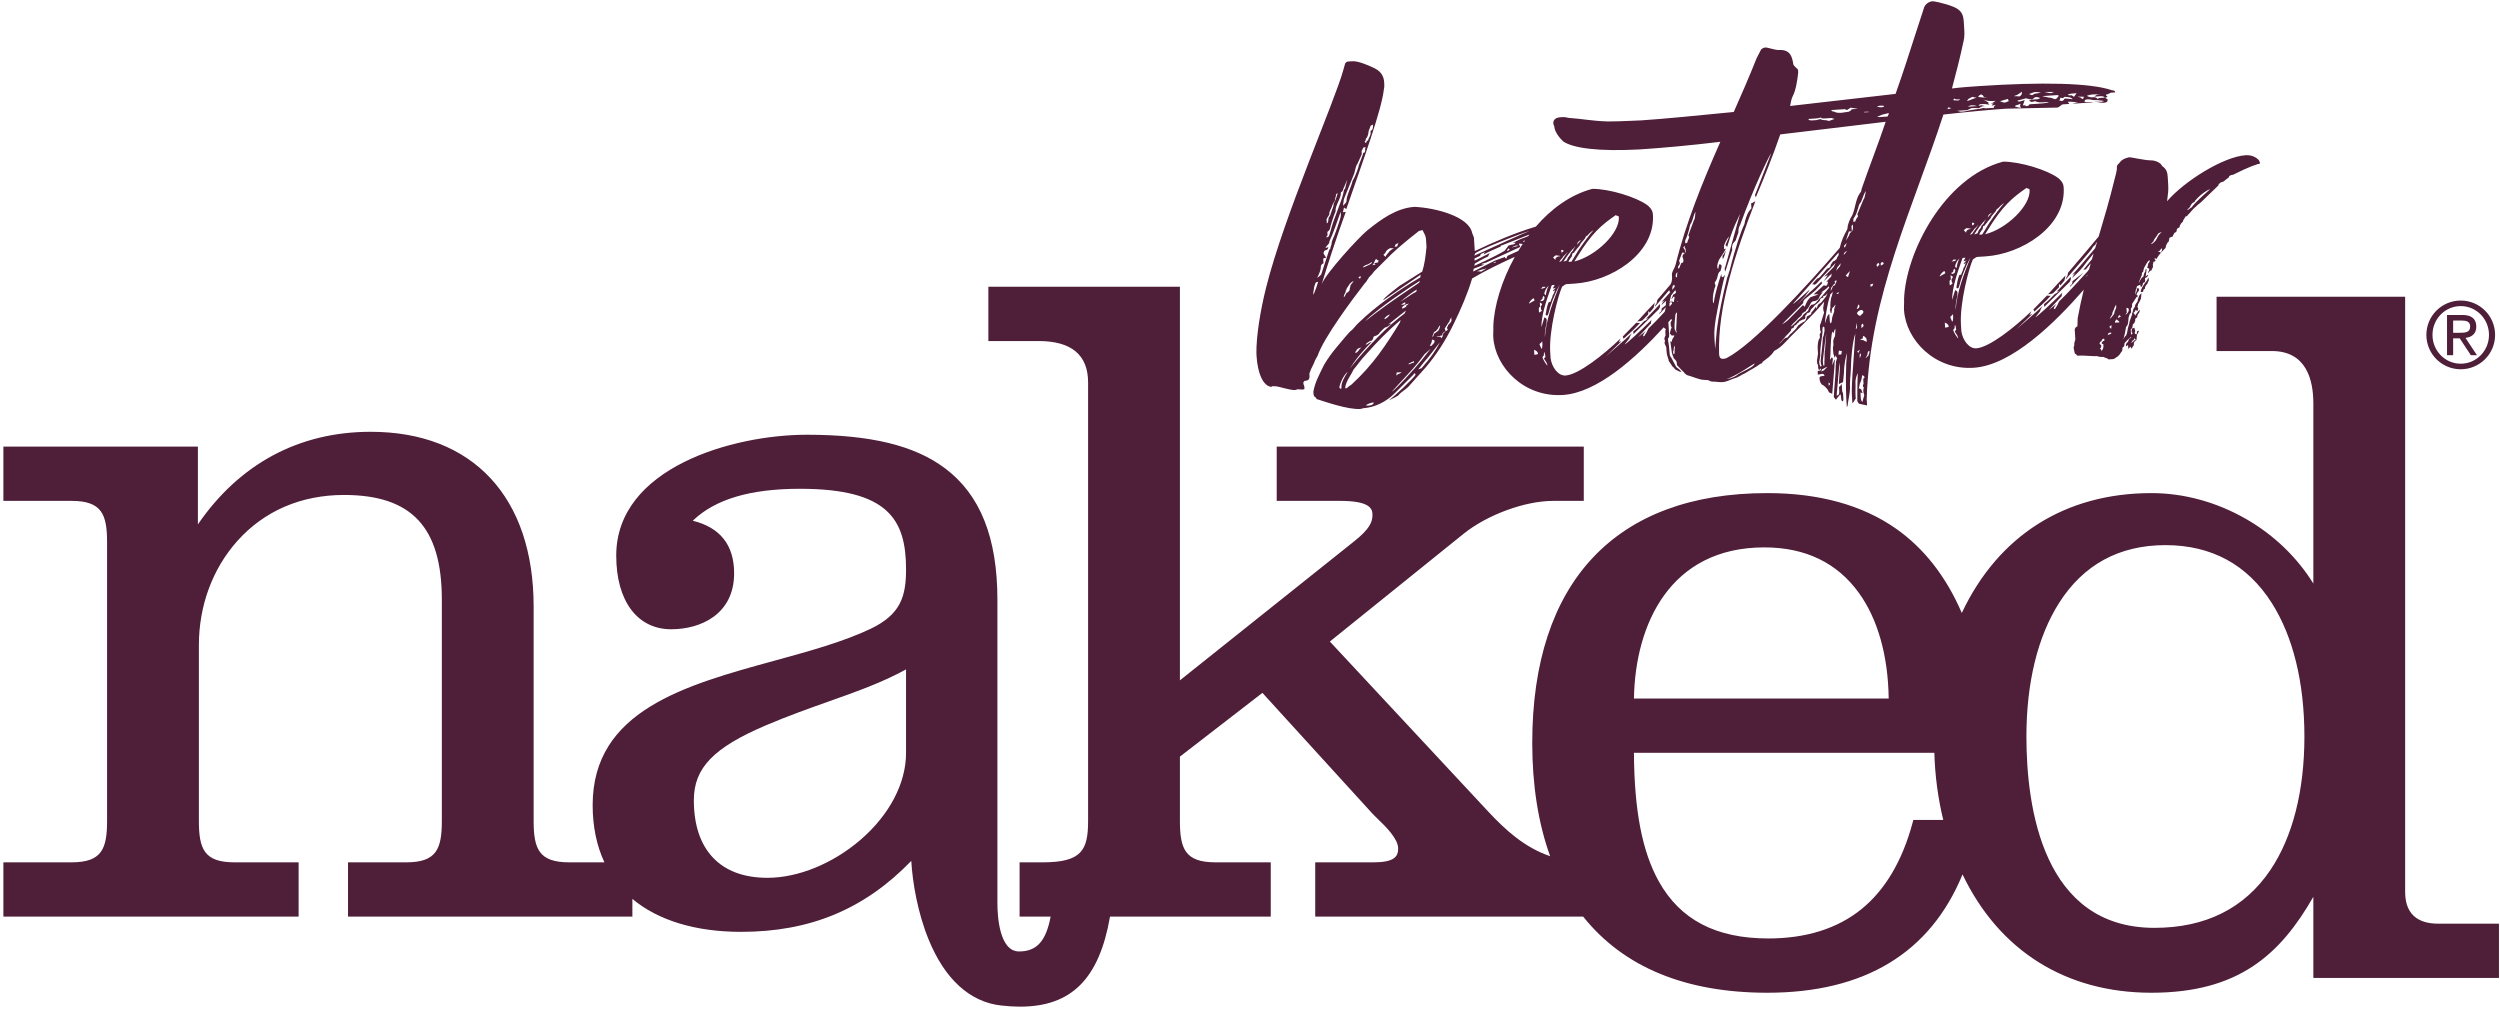 <?xml version="1.0" encoding="UTF-8"?>
<svg width="723px" height="292px" viewBox="0 0 723 292" version="1.1" xmlns="http://www.w3.org/2000/svg" xmlns:xlink="http://www.w3.org/1999/xlink">
    <title>Shape</title>
    <g id="Page-1" stroke="none" stroke-width="1" fill="none" fill-rule="evenodd">
        <g id="better-naked-2" fill="#4F1E39" fill-rule="nonzero">
            <path d="M711.349,96.238 C712.958,96.238 714.376,96.158 714.376,94.416 C714.376,92.89 713.091,92.702 711.86,92.702 L709.449,92.702 L709.449,96.238 L711.349,96.238 Z M707.68,91.095 L712.181,91.095 C714.752,91.095 716.145,92.193 716.145,94.496 C716.145,96.559 714.778,97.524 713.01,97.712 L716.331,102.719 L714.564,102.719 L711.349,97.845 L709.449,97.845 L709.449,102.719 L707.68,102.719 L707.68,91.095 Z M719.815,96.854 C719.815,92.246 716.171,88.524 711.644,88.524 C707.118,88.524 703.474,92.246 703.474,96.854 C703.474,101.461 707.118,105.183 711.644,105.183 C716.171,105.183 719.815,101.461 719.815,96.854 L719.815,96.854 Z M711.644,86.917 C717.136,86.917 721.582,91.363 721.582,96.854 C721.582,102.346 717.136,106.792 711.644,106.792 C706.153,106.792 701.707,102.346 701.707,96.854 C701.707,91.363 706.153,86.917 711.644,86.917 Z M200.662,231.418 C200.662,222.101 206.327,216.225 221.562,209.736 C228.113,206.96 234.01,204.87 239.712,202.848 C247.902,199.944 255.06,197.406 262.027,193.591 L262.027,217.781 C262.027,226.519 257.226,235.667 248.856,242.879 C240.874,249.755 230.822,253.861 221.967,253.861 C215.135,253.861 209.811,251.879 206.142,247.97 C202.506,244.095 200.662,238.526 200.662,231.418 L200.662,231.418 Z M553.112,237.974 C550.156,248.952 545.204,257.33 538.393,262.875 C531.443,268.533 522.353,271.402 511.375,271.402 C496.283,271.402 485.936,266.011 479.741,254.921 C474.93,246.31 472.633,234.464 472.535,217.704 L559.411,217.704 C559.605,224.372 560.472,230.894 561.994,237.131 L554.211,237.131 L553.339,237.131 L553.112,237.974 Z M472.54,202.006 C472.883,180.664 482.921,158.304 510.231,158.304 C522.104,158.304 531.318,162.745 537.616,171.503 C543.077,179.097 546.04,189.625 546.21,202.006 L472.54,202.006 Z M595.473,174.39 C602.531,163.284 612.882,157.652 626.238,157.652 C639.592,157.652 649.943,163.284 657.001,174.39 C663.173,184.102 666.435,197.45 666.435,212.993 C666.435,228.697 663.041,242.037 656.62,251.571 C649.128,262.694 637.836,268.334 623.057,268.334 C590.848,268.334 586.039,233.661 586.039,212.993 C586.039,197.45 589.301,184.102 595.473,174.39 L595.473,174.39 Z M721.56,267.118 L704.996,267.118 C700.696,267.118 695.569,265.532 695.569,257.975 L695.569,86.958 L695.569,85.82 L694.431,85.82 L642.169,85.82 L641.031,85.82 L641.031,86.958 L641.031,100.381 L641.031,101.519 L642.169,101.519 L657.02,101.519 C666.936,101.519 669.018,109.752 669.018,116.658 L669.018,168.766 C664.309,161.164 657.67,154.767 649.663,150.148 C641.111,145.213 631.607,142.605 622.179,142.605 C597.267,142.605 577.893,154.89 567.35,177.271 C562.816,166.735 556.395,158.519 548.235,152.824 C538.521,146.043 526.023,142.605 511.089,142.605 C467.262,142.605 443.126,168.264 443.126,214.853 C443.126,227.104 444.867,238.114 448.304,247.621 C440.774,245.042 435.211,239.877 430.309,234.614 L384.594,185.533 L423.338,154.314 C430.187,148.835 441.057,144.856 449.182,144.856 L456.892,144.856 L458.03,144.856 L458.03,143.718 L458.03,130.296 L458.03,129.158 L456.892,129.158 L370.362,129.158 L369.224,129.158 L369.224,130.296 L369.224,143.718 L369.224,144.856 L370.362,144.856 L387.497,144.856 C395.805,144.856 396.925,146.88 396.925,148.859 C396.925,151.044 396.06,153.001 391.64,156.538 L341.229,196.756 L341.229,84.07 L341.229,82.932 L340.091,82.932 L286.973,82.932 L285.835,82.932 L285.835,84.07 L285.835,97.493 L285.835,98.631 L286.973,98.631 L300.395,98.631 C309.873,98.631 314.679,102.667 314.679,110.629 L314.679,237.389 C314.679,245.85 312.853,249.387 301.537,249.387 L296.005,249.387 L294.867,249.387 L294.867,250.525 L294.867,263.947 L294.867,265.085 L296.005,265.085 L303.841,265.085 C302.502,272.222 299.799,275.163 294.7,275.163 C288.902,275.163 288.451,264.509 288.451,261.244 L288.451,173.459 C288.451,155.488 283.481,143.038 273.257,135.399 C264.424,128.799 251.738,125.726 233.333,125.726 C212.022,125.726 178.214,135.214 178.214,160.674 C178.214,173.819 184.311,181.984 194.126,181.984 C202.514,181.984 212.309,177.743 212.309,165.787 C212.309,157.653 208.287,152.551 200.346,150.596 C206.784,144.382 216.954,141.355 231.344,141.355 C256.894,141.355 262.027,150.269 262.027,164.651 C262.027,172.593 260.409,177.679 251.874,181.809 C243.844,185.625 234.183,188.275 223.956,191.08 C198.116,198.168 171.395,205.496 171.395,232.838 C171.395,238.994 172.539,244.551 174.797,249.387 L164.612,249.387 C155.867,249.387 154.328,245.518 154.328,237.389 L154.328,175.418 C154.328,143.769 136.714,124.874 107.212,124.874 C86.49,124.874 69.263,134.118 57.231,151.649 L57.231,130.296 L57.231,129.158 L56.093,129.158 L2.119,129.158 L0.981,129.158 L0.981,130.296 L0.981,143.718 L0.981,144.856 L2.119,144.856 L20.682,144.856 C29.428,144.856 30.967,148.726 30.967,156.855 L30.967,237.389 C30.967,245.518 29.428,249.387 20.682,249.387 L2.119,249.387 L0.981,249.387 L0.981,250.525 L0.981,263.947 L0.981,265.085 L2.119,265.085 L85.223,265.085 L86.361,265.085 L86.361,263.947 L86.361,250.525 L86.361,249.387 L85.223,249.387 L67.802,249.387 C59.056,249.387 57.517,245.518 57.517,237.389 L57.517,186.555 C57.517,175.177 61.459,164.492 68.616,156.471 C76.395,147.752 87.075,143.143 99.501,143.143 C119.057,143.143 127.778,152.481 127.778,173.419 L127.778,237.389 C127.778,245.518 126.239,249.387 117.493,249.387 L101.787,249.387 L100.648,249.387 L100.648,250.525 L100.648,263.947 L100.648,265.085 L101.787,265.085 L181.747,265.085 L182.885,265.085 L182.885,263.947 L182.885,259.961 C190.342,266.199 201.181,269.49 214.298,269.49 C234.295,269.49 250.014,262.957 263.54,248.973 C263.902,255.131 265.355,263.877 268.566,271.73 C273.24,283.163 280.464,289.752 289.457,290.785 C291.407,291.009 293.274,291.123 295.004,291.123 C309.845,291.123 317.897,283.082 321.018,265.085 L366.364,265.085 L367.502,265.085 L367.502,263.947 L367.502,250.525 L367.502,249.387 L366.364,249.387 L351.513,249.387 C342.768,249.387 341.229,245.518 341.229,237.389 L341.229,218.814 L365.088,200.378 L396.651,235.014 C397.041,235.47 397.664,236.072 398.386,236.769 C400.617,238.923 404.351,242.528 404.351,245.384 C404.351,247.787 403.136,249.387 397.206,249.387 L381.5,249.387 L380.362,249.387 L380.362,250.525 L380.362,263.947 L380.362,265.085 L381.5,265.085 L457.854,265.085 C469.516,279.694 487.423,287.1 511.089,287.1 C539.238,287.1 558.223,275.59 567.562,252.881 C578.155,274.975 597.452,287.1 622.179,287.1 C647.327,287.1 659.425,276.122 669.018,259.349 L669.018,281.678 L669.018,282.816 L670.156,282.816 L721.56,282.816 L722.699,282.816 L722.699,281.678 L722.699,268.256 L722.699,267.118 L721.56,267.118 Z M639.125,54.758 C638.496,54.799 636.483,56.244 635.696,57.116 C635.108,57.811 634.699,58.002 634.719,58.329 C633.493,58.902 633.544,59.719 633.146,60.074 C632.549,60.606 632.559,60.769 632.559,60.769 C632.977,60.741 633.356,60.06 633.774,60.033 C634.74,58.655 636.932,56.706 639.125,54.758 L639.125,54.758 Z M625.253,71.751 C625.253,71.751 624.655,72.282 624.665,72.445 L624.056,72.814 C624.685,72.772 624.696,72.935 624.706,73.099 C625.314,72.731 625.283,72.241 625.253,71.751 Z M623.81,68.893 C623.99,68.389 624.567,67.53 625.175,67.162 C624.547,67.204 623.939,67.572 623.959,67.898 C623.182,68.934 622.794,69.452 622.815,69.778 C622.217,70.31 622.028,70.651 622.028,70.651 C622.646,70.446 623.443,69.737 623.81,68.893 L623.81,68.893 Z M615.643,89.609 C615.602,88.956 615.193,89.146 614.973,88.998 L615.065,90.467 C614.866,90.645 614.677,90.984 614.677,90.984 C615.096,90.957 615.673,90.099 615.643,89.609 L615.643,89.609 Z M613.44,91.395 C613.44,91.395 613.021,91.423 613.001,91.096 C612.393,91.465 612.632,91.941 612.423,91.955 C612.842,91.927 613.241,91.572 613.44,91.395 L613.44,91.395 Z M612.924,93.234 C612.893,92.744 612.265,92.786 612.234,92.295 C611.636,92.827 611.647,92.99 611.667,93.317 L612.924,93.234 Z M611.483,90.376 C611.462,90.05 612.04,89.192 612.019,88.864 L611.968,88.048 C611.79,88.552 611.401,89.07 611.411,89.233 C611.432,89.56 610.834,90.091 610.885,90.908 C610.885,90.908 610.108,91.944 610.139,92.434 C610.118,92.107 610.926,91.561 610.916,91.398 C610.916,91.398 611.514,90.866 611.483,90.376 L611.483,90.376 Z M610.66,94.04 C610.251,94.231 610.053,94.409 610.063,94.572 C610.073,94.735 610.502,94.87 610.522,95.197 C610.522,95.197 610.681,94.367 610.66,94.04 Z M610.584,96.177 C609.955,96.219 609.536,96.247 609.588,97.063 C609.577,96.9 609.776,96.723 609.986,96.709 C610.614,96.667 610.594,96.34 610.584,96.177 Z M608.622,98.44 C608.601,98.113 608.591,97.949 608.382,97.963 C608.173,97.976 607.763,98.169 607.794,98.659 C607.375,98.687 607.197,99.191 607.207,99.354 C607.217,99.517 607.436,99.666 607.657,99.815 C607.687,100.305 607.708,100.632 607.289,100.66 C607.508,100.809 607.759,101.449 607.759,101.449 C607.968,101.436 608.336,100.59 608.316,100.264 L608.265,99.447 L607.845,99.476 C607.804,98.822 608.014,98.808 608.622,98.44 L608.622,98.44 Z M603.695,79.614 C603.715,79.54 603.734,79.464 603.754,79.39 L603.067,80.272 L603.695,79.614 Z M616.456,99.233 C616.456,99.233 616.844,98.715 617.054,98.701 C617.033,98.374 617.662,98.333 617.662,98.333 C617.431,98.021 617.421,97.857 617.212,97.871 L617.033,98.374 C616.614,98.403 616.635,98.729 616.635,98.729 C616.425,98.742 616.456,99.233 616.456,99.233 L616.456,99.233 Z M566.297,97.797 C566.276,97.471 566.046,97.159 566.036,96.995 L565.336,95.894 C565.315,95.566 565.734,95.537 565.724,95.375 C565.673,94.558 565.432,94.083 565.422,93.919 C565.233,94.259 565.264,94.749 565.274,94.913 C565.274,94.913 564.876,95.267 564.886,95.431 C564.927,96.084 566.317,98.125 566.297,97.797 L566.297,97.797 Z M564.809,90.843 C564.421,91.362 564.012,91.552 564.022,91.716 C564.513,92.832 564.523,92.995 564.523,92.995 C564.942,92.966 564.86,91.66 564.809,90.843 L564.809,90.843 Z M563.868,82.54 C564.476,82.173 564.685,82.158 564.664,81.832 C564.445,81.683 564.435,81.519 564.424,81.356 L564.383,80.702 C564.383,80.702 564.782,80.348 564.762,80.02 L564.103,79.572 L564.185,80.879 C563.765,80.908 563.796,81.398 563.827,81.888 L563.868,82.54 Z M563.568,94.534 C563.547,94.207 563.516,93.717 562.438,93.296 L562.531,94.767 C562.74,94.753 563.568,94.534 563.568,94.534 Z M560.97,79.943 L562.595,79.016 L562.345,78.376 C561.727,78.582 560.95,79.616 560.97,79.943 L560.97,79.943 Z M564.271,78.905 C564.281,79.069 564.501,79.217 564.711,79.203 C564.92,79.19 565.12,79.013 565.319,78.835 C565.309,78.671 565.498,78.332 565.488,78.168 C565.477,78.005 565.258,77.855 565.247,77.691 C565.048,77.869 564.849,78.047 564.879,78.537 C564.69,78.877 564.271,78.905 564.271,78.905 Z M564.276,75.624 C564.905,75.583 565.324,75.555 565.722,75.201 C565.712,75.037 565.502,75.051 564.874,75.093 C564.884,75.256 564.486,75.61 564.276,75.624 L564.276,75.624 Z M565.416,77.025 C565.426,77.189 565.656,77.501 565.865,77.487 C565.855,77.323 566.151,75.337 566.749,74.805 C565.932,75.187 565.395,76.699 565.416,77.025 Z M567.398,75.09 C566.147,78.617 564.537,83.153 564.553,86.76 L565.426,83.913 C565.647,84.063 566.066,84.035 566.106,84.688 C566.127,85.014 565.979,86.009 565.979,86.009 C565.979,86.009 565.463,87.847 565.576,89.644 C565.887,84.538 568.062,78.982 569.881,74.432 C568.18,77.497 567.118,80.685 566.612,82.686 C566.612,82.686 566.444,83.354 566.234,83.367 C566.025,83.381 565.815,83.396 565.795,83.069 C565.953,82.238 566.08,80.917 566.627,79.568 L567.245,79.364 C567.214,78.874 567.802,78.179 567.771,77.689 L568.149,77.008 C568.339,76.667 568.507,76.001 568.497,75.837 C568.497,75.837 568.318,76.34 567.899,76.369 C567.699,76.546 568.267,75.524 568.886,75.319 C568.676,75.333 568.267,75.524 567.848,75.552 L568.415,74.53 L567.577,74.585 C567.587,74.749 567.388,74.926 567.398,75.09 L567.398,75.09 Z M567.913,66.526 L568.593,67.302 C568.573,66.974 568.741,66.307 569.998,66.224 C569.988,66.06 568.72,65.981 568.72,65.981 C568.512,65.995 568.123,66.512 567.913,66.526 L567.913,66.526 Z M570.305,64.4 L570.356,65.217 C570.764,65.025 570.964,64.849 570.953,64.685 C570.933,64.359 570.305,64.4 570.305,64.4 Z M570.657,66.672 C570.657,66.672 569.871,67.545 569.681,67.884 L570.3,67.68 L572.231,64.928 L571.245,65.977 C570.836,66.168 570.856,66.495 570.657,66.672 L570.657,66.672 Z M574.443,63.305 C572.86,64.886 571.894,66.262 570.938,67.801 L571.557,67.597 C571.976,67.569 571.956,67.242 572.145,66.901 C572.124,66.575 572.732,66.206 572.911,65.704 L573.09,65.2 C573.498,65.009 573.876,64.326 573.866,64.164 L574.443,63.305 Z M574.714,64.272 L574.127,64.967 C574.137,65.131 573.938,65.306 573.728,65.321 C573.309,65.348 573.58,66.315 573.172,66.506 L572.594,67.364 C572.405,67.705 572.416,67.868 572.416,67.868 L573.253,67.812 C575.164,64.733 575.353,64.394 575.353,64.394 C577.085,61.818 578.838,59.57 579.625,58.698 C579.017,59.066 578.419,59.597 577.831,60.293 C577.622,60.307 577.223,60.661 577.244,60.987 L576.068,62.377 C576.068,62.377 575.869,62.555 575.691,63.058 C574.914,64.095 574.704,64.109 574.714,64.272 L574.714,64.272 Z M574.842,62.95 L576.017,61.56 C575.808,61.575 575,62.119 575.021,62.446 C575.031,62.609 574.832,62.787 574.842,62.95 Z M575.047,66.217 L574.091,67.757 C580.305,66.197 587.249,59.505 586.963,54.931 C586.932,54.441 586.313,54.646 586.083,54.333 C581.848,57.238 579.058,59.719 575.047,66.217 Z M653.58,47.074 C653.6,47.401 653.391,47.415 652.972,47.442 C651.944,47.839 650.698,48.086 645.803,50.542 C644.964,50.597 644.566,50.952 644.587,51.279 L642.982,52.533 C642.354,52.574 641.546,53.12 641.576,53.61 L637.014,58.013 C636.426,58.708 635.41,59.267 635.221,59.608 C634.015,60.508 633.647,61.352 632.651,62.239 C632.651,62.239 632.671,62.566 632.043,62.608 C631.864,63.111 631.266,63.642 631.297,64.132 C630.689,64.501 630.321,65.346 630.341,65.673 C629.943,66.027 629.524,66.055 629.544,66.381 C629.544,66.381 629.554,66.545 629.376,67.048 L628.768,67.417 C628.788,67.743 628.379,67.934 628.4,68.261 C628.62,68.411 627.372,68.657 627.383,68.821 C627.403,69.147 627.214,69.487 627.235,69.814 C626.627,70.182 626.279,71.355 626.3,71.681 C625.513,72.553 624.706,73.099 623.561,74.978 C623.551,74.815 623.112,74.516 623.122,74.679 C623.142,75.006 623.153,75.169 623.362,75.156 C623.393,75.646 623.183,75.659 622.764,75.688 C622.784,76.014 622.596,76.355 622.606,76.518 L622.647,77.171 C622.489,78.003 622.238,77.363 622.289,78.179 C621.661,78.221 621.682,78.548 621.293,79.065 C621.262,78.575 621.252,78.412 621.462,78.398 C621.444,78.119 621.573,77.843 621.613,77.765 C621.53,77.785 621.164,77.434 620.981,77.446 C620.981,77.446 620.781,77.623 621.16,76.942 C621.14,76.616 621.328,76.274 621.318,76.111 C621.717,75.757 621.706,75.593 621.686,75.267 C621.058,75.308 620.332,77.162 620.133,77.338 C620.133,77.338 619.775,78.346 619.796,78.672 C619.377,78.7 619.408,79.19 619.428,79.517 C619.249,80.021 618.503,81.545 618.524,81.874 C618.534,82.036 619.06,80.361 619.877,79.98 C620.036,79.148 620.215,78.644 620.424,78.631 C620.403,78.304 620.373,77.814 620.792,77.786 C620.792,77.786 620.674,79.27 620.506,79.938 L621.313,79.392 C621.145,80.059 620.736,80.25 620.327,80.441 L620.378,81.258 C620.378,81.258 620.409,81.749 619.781,81.79 C619.622,82.621 619.433,82.961 619.224,82.975 C619.014,82.989 618.973,82.336 618.973,82.336 C618.973,82.336 617.946,82.732 617.956,82.895 C617.987,83.384 617.588,83.74 617.619,84.23 L617.471,85.223 C618.038,84.202 618.008,83.712 617.987,83.384 C618.616,83.343 618.626,83.506 618.636,83.67 C618.636,83.67 618.667,84.16 618.069,84.692 C618.079,84.854 617.88,85.032 617.89,85.196 C617.901,85.359 618.12,85.508 618.33,85.495 C618.33,85.495 618.151,85.998 617.932,85.849 L616.588,87.907 C616.618,88.397 616.649,88.887 616.25,89.241 L616.322,90.384 C615.724,90.915 615.755,91.405 615.576,91.91 C615.576,91.91 615.52,94.374 614.892,94.415 L614.575,96.077 C614.595,96.404 614.059,97.916 614.09,98.406 C614.069,98.079 614.447,97.396 614.646,97.22 C615.066,97.192 615.362,95.204 615.352,95.041 C615.352,95.041 615.878,93.366 615.857,93.04 L616.572,91.023 C616.542,90.533 616.93,90.016 616.909,89.689 C616.879,89.199 617.487,88.831 617.466,88.504 C617.436,88.014 618.034,87.482 618.223,87.142 C618.192,86.651 618.381,86.311 618.56,85.807 C618.539,85.481 619.137,84.949 619.336,84.771 L619.199,85.929 C619.24,86.582 618.652,87.278 618.662,87.441 C618.274,87.958 618.284,88.122 618.294,88.285 C618.304,88.448 618.106,88.626 618.116,88.79 C618.335,88.938 618.346,89.102 618.356,89.266 C618.376,89.592 618.177,89.769 618.187,89.932 L617.538,89.648 C617.569,90.138 617.16,90.328 616.961,90.506 C617.4,90.805 617.41,90.968 617.431,91.295 C617.441,91.458 618.198,90.096 618.795,89.564 C618.816,89.891 618.846,90.381 618.249,90.912 C618.07,91.417 618.09,91.743 618.09,91.743 C617.482,92.111 617.492,92.275 617.503,92.439 C617.513,92.602 617.533,92.929 617.334,93.105 C617.365,93.595 616.736,93.637 616.767,94.127 C616.788,94.453 616.608,94.958 616.21,95.312 L616.302,96.781 C616.711,96.591 616.7,96.428 616.69,96.265 C616.471,96.115 616.461,95.952 616.45,95.789 C616.43,95.462 616.618,95.121 616.608,94.958 C616.818,94.943 617.027,94.93 617.227,94.753 C617.237,94.916 617.477,95.392 617.498,95.719 C617.518,96.045 617.319,96.223 617.319,96.223 C617.319,96.223 617.35,96.712 617.978,96.671 C617.947,96.182 617.916,95.692 618.545,95.65 C618.576,96.14 617.978,96.671 617.998,96.998 L617.871,98.32 C617.064,98.865 617.085,99.191 617.115,99.681 C617.136,100.007 616.527,100.376 616.558,100.866 C616.329,100.553 616.108,100.405 616.098,100.241 L615.511,100.936 L615.439,99.793 C615.229,99.806 615.041,100.146 614.831,100.16 C614.831,100.16 614.79,99.508 614.99,99.33 C614.99,99.33 614.969,99.004 615.388,98.976 C615.388,98.976 615.556,98.308 615.746,97.968 C616.155,97.777 616.364,97.762 616.353,97.6 C616.323,97.109 614.35,99.208 614.361,99.372 C614.391,99.862 614.412,100.188 613.803,100.557 C613.834,101.047 613.865,101.536 613.267,102.068 C613.467,101.891 612.701,103.089 612.082,103.295 C611.883,103.472 611.484,103.827 611.065,103.855 L609.808,103.938 C609.358,103.476 608.73,103.518 608.291,103.218 C608.291,103.218 607.033,103.301 606.593,103.001 C605.546,103.071 602.583,102.775 601.535,102.844 C600.907,102.886 600.488,102.914 600.457,102.424 C600.247,102.438 600.028,102.289 600.017,102.125 C599.997,101.799 599.746,101.159 599.715,100.669 C599.695,100.343 599.684,100.179 599.884,100.003 C599.854,99.513 599.833,99.186 600.19,98.178 L600.006,95.238 C600.185,94.733 600.385,94.556 600.793,94.365 L600.859,92.064 C601.388,89.163 601.986,86.423 602.631,83.769 C594.393,93.23 581.856,105.625 570.831,106.355 C559.517,107.104 551.182,98.307 550.639,89.65 C550.578,88.67 550.715,87.513 550.654,86.533 C551.082,73.218 562.122,51.327 579.296,46.745 C584.345,46.739 592.071,49.18 595.158,51.434 C595.598,51.734 596.717,52.809 596.788,53.953 L596.839,54.769 C597.106,65.741 584.547,73.461 574.281,74.141 L571.767,74.308 C571.557,74.322 570.75,74.868 570.551,75.045 C569.437,77.414 566.71,87.602 567.109,93.972 L567.221,95.769 C567.595,98.368 569.435,100.871 571.53,100.732 C575.301,100.482 582.516,94.756 587.477,89.998 L586.92,91.183 C587.119,91.006 587.528,90.815 587.737,90.802 L583.175,95.204 C585.168,93.431 587.967,91.114 590.747,88.469 C590.359,88.987 589.991,89.831 590.001,89.995 L588.637,91.725 C588.857,91.875 593.629,87.458 596.399,84.651 C596.409,84.814 596.219,85.155 596.25,85.645 L592.505,89.665 L594.707,87.879 C594.319,88.396 593.931,88.916 593.961,89.406 C594.171,89.391 594.579,89.2 594.559,88.874 C594.957,88.519 595.126,87.851 595.504,87.169 C598.085,84.703 601.032,81.391 603.792,78.42 L604.188,77.814 C604.343,77.253 604.5,76.693 604.658,76.136 L603.332,77.795 C603.342,77.958 602.714,78 602.504,78.013 L604.993,74.966 C605.153,74.411 605.315,73.857 605.478,73.303 C604.783,74.156 604.091,75.002 603.419,75.82 C602.065,77.715 601.078,78.764 599.285,80.359 C599.464,79.855 599.852,79.337 600.25,78.984 L599.234,79.543 C600.942,77.725 603.372,74.844 605.93,71.766 C606.105,71.176 606.281,70.584 606.458,69.992 C606.214,70.19 606.024,70.405 606.044,70.726 C606.044,70.726 605.237,71.271 605.058,71.775 C605.068,71.938 603.694,73.506 603.107,74.202 L597.42,80.81 C597.41,80.647 597.399,80.484 597.788,79.966 C597.987,79.789 597.946,79.136 598.135,78.794 C601.106,75.368 604.118,71.731 606.932,68.404 C608.49,63.189 610.093,57.799 611.581,51.661 C611.739,50.83 612.286,49.481 612.205,48.175 C612.174,47.685 613.18,46.962 613.17,46.798 C613.757,46.103 614.575,45.722 615.822,45.475 C616.241,45.446 620.084,46.34 621.979,46.379 C623.027,46.31 624.964,47.002 625.235,47.967 C626.553,48.864 626.824,49.831 626.906,51.138 L627.029,53.097 C627.182,55.549 626.973,55.562 626.717,58.203 C631.617,52.466 642.951,45.319 649.446,44.888 C651.122,44.778 652.639,45.496 653.329,46.435 C653.34,46.599 653.569,46.911 653.58,47.074 L653.58,47.074 Z M620.409,81.749 C619.832,82.607 619.055,83.643 619.107,84.459 L619.735,84.417 C619.934,84.24 619.684,83.601 620.312,83.559 C620.281,83.069 620.46,82.565 621.058,82.033 C621.058,82.033 621.037,81.707 621.426,81.189 L621.365,80.209 C620.986,80.889 620.807,81.393 620.409,81.749 Z M592.029,85.432 L588.075,89.466 L588.325,90.107 C589.919,88.688 591.314,87.447 593.087,85.526 C592.878,85.539 592.249,85.581 592.029,85.432 L592.029,85.432 Z M592.219,85.091 C593.266,85.022 593.685,84.994 594.073,84.477 L595.458,83.072 C595.438,82.746 595.417,82.419 595.606,82.079 C595.616,82.242 595.846,82.554 595.846,82.554 L597.021,81.164 L597.348,79.668 C593.593,83.525 592.628,84.901 592.219,85.091 Z M602.555,78.83 L599.347,81.339 C599.377,81.829 599.198,82.332 598.789,82.523 C598.8,82.687 598.6,82.864 598.61,83.028 L602.555,78.83 Z M594.701,84.435 L595.52,84.053 C594.932,84.748 594.523,84.939 594.313,84.953 C593.327,86.002 592.341,87.051 591.135,87.951 L591.186,88.769 L598.518,81.558 C598.708,81.217 598.897,80.876 598.886,80.713 L598.846,80.059 L594.701,84.435 Z M498.314,73.76 C498.314,73.76 498.094,73.609 498.166,74.754 C498.176,74.917 498.595,74.889 499.08,72.56 C499.06,72.234 498.712,73.404 498.314,73.76 L498.314,73.76 Z M540.326,102.963 C540.306,102.636 540.704,102.28 540.653,101.464 C540.234,101.492 540.055,101.996 540.086,102.486 C539.907,102.991 539.519,103.508 539.519,103.508 C539.937,103.481 539.907,102.991 540.326,102.963 L540.326,102.963 Z M539.238,109.104 C539.228,108.94 538.778,108.478 538.569,108.492 C538.39,108.996 538.441,109.812 538.063,110.494 C537.685,111.174 537.905,111.324 537.548,112.332 C537.966,112.304 538.406,112.602 538.437,113.092 L538.687,113.734 C538.467,113.583 538.048,113.612 538.038,113.448 L538.13,114.918 C538.15,115.244 538.201,116.062 538.631,116.196 L538.799,115.53 C538.789,115.366 538.978,115.026 539.147,114.358 C539.126,114.032 538.886,113.556 538.855,113.065 C538.835,112.738 539.013,112.234 539.003,112.071 C538.993,111.908 538.783,111.922 538.763,111.595 C538.753,111.432 538.742,111.268 538.942,111.09 L538.85,109.621 C538.84,109.458 539.248,109.267 539.238,109.104 L539.238,109.104 Z M537.331,102.176 L537.899,101.155 C537.699,101.332 537.29,101.524 537.081,101.537 C537.3,101.686 537.311,101.85 537.331,102.176 Z M537.06,94.485 L536.989,93.342 L536.682,95.166 C536.891,95.152 537.081,94.812 537.06,94.485 Z M536.622,64.006 C536.581,63.352 537.189,62.984 537.368,62.481 L537.128,62.004 L538.957,57.618 C539.355,57.264 539.463,55.617 539.651,55.275 C539.054,55.808 538.906,56.802 538.17,58.49 C537.961,58.504 537.404,59.689 537.424,60.016 C537.066,61.024 536.918,62.018 536.142,63.054 C535.943,63.23 535.974,63.72 536.004,64.21 C536.412,64.02 536.622,64.006 536.622,64.006 L536.622,64.006 Z M535.876,65.531 L535.835,64.878 C535.846,65.041 535.437,65.232 535.447,65.395 L535.55,67.029 C535.12,66.894 534.911,66.907 534.702,66.921 L533.817,69.604 L534.773,68.065 C534.763,67.901 534.931,67.234 535.55,67.029 C535.927,66.348 535.897,65.858 535.876,65.531 L535.876,65.531 Z M534.999,78.383 L533.814,79.61 C534.043,79.923 534.053,80.087 534.472,80.058 L534.999,78.383 Z M533.522,71.593 C533.71,71.251 533.899,70.91 533.889,70.747 L534.068,70.244 L533.281,71.115 C533.292,71.279 533.302,71.442 533.522,71.593 L533.522,71.593 Z M534.211,72.531 L533.603,72.9 C533.404,73.076 533.205,73.254 533.235,73.744 L534.211,72.531 Z M537.96,102.135 C537.771,102.474 537.802,102.965 537.843,103.619 C538.021,103.116 538.21,102.775 538.2,102.611 C538.19,102.447 537.97,102.298 537.96,102.135 Z M538.992,98.459 L539.86,98.893 L539.809,98.077 C539.799,97.913 539.339,97.286 538.91,97.151 C538.711,97.327 538.721,97.491 538.742,97.818 C538.542,97.996 537.924,98.201 537.924,98.201 C538.144,98.35 538.981,98.295 538.992,98.459 L538.992,98.459 Z M538.685,93.558 C538.286,93.912 538.296,94.076 538.306,94.239 L538.347,94.892 C538.746,94.538 538.945,94.361 538.935,94.197 C538.925,94.034 538.915,93.871 538.685,93.558 L538.685,93.558 Z M537.739,88.536 C537.728,88.373 537.718,88.21 537.499,88.059 C537.489,87.896 537.131,88.904 536.952,89.407 C537.361,89.216 537.769,89.026 537.739,88.536 Z M537.024,90.551 C537.034,90.714 537.494,91.34 537.913,91.313 C538.122,91.298 538.321,91.121 538.311,90.957 C538.72,90.767 538.909,90.426 538.888,90.099 C538.878,89.936 538.658,89.787 538.439,89.637 C537.81,89.679 537.401,89.87 537.024,90.551 L537.024,90.551 Z M534.241,66.295 C534.359,64.812 534.905,63.464 535.672,62.264 C536.596,60.235 536.631,57.444 537.996,55.713 C538.195,55.536 538.374,55.032 538.354,54.706 C540.668,47.991 543.212,41.59 545.337,35.216 L514.851,38.875 C512.716,45.085 510.172,51.487 507.786,57.057 L507.536,56.418 L512.246,44.297 C511.658,44.992 507.183,54.146 503.239,65.068 C503.05,65.409 502.672,66.09 502.744,67.233 L502.207,68.745 C502.217,68.909 502.018,69.086 502.039,69.413 L501.451,70.107 C501.052,70.462 500.884,71.129 500.915,71.619 L500.956,72.273 L499.198,77.802 C499.009,78.142 499.019,78.305 499.029,78.468 C498.81,78.319 498.8,78.156 498.79,77.992 C498.779,77.829 498.749,77.339 498.948,77.162 L503.244,61.787 L502.319,63.817 C501.573,65.343 500.659,67.535 499.438,71.553 C499.427,71.39 499.407,71.063 498.978,70.928 L500.081,68.393 C499.284,69.104 498.559,70.955 498.569,71.118 L498.61,71.771 L498.557,72.128 C498.727,72 498.89,71.917 499.04,71.908 C499.289,71.891 498.161,73.648 497.121,75.15 C496.814,75.885 496.6,76.628 496.633,77.152 C496.643,77.315 496.664,77.642 496.883,77.791 C497.052,77.124 497.21,76.293 497.22,76.457 C497.639,76.428 497.86,76.579 497.88,76.905 C497.9,77.232 497.732,77.899 497.553,78.403 C496.735,78.785 496.817,80.092 496.439,80.773 C496.449,80.936 496.061,81.454 495.872,81.795 L496.133,82.597 C495.586,83.945 495.28,85.771 495.352,86.914 C495.372,87.241 495.393,87.567 495.612,87.717 C495.74,86.396 496.235,84.23 497.109,81.384 L497.813,79.205 L497.854,79.86 C497.865,80.022 498.085,80.173 498.294,80.159 L498.882,79.463 C498.198,81.969 497.722,84.461 497.237,86.789 C496.604,90.111 495.603,94.277 495.807,97.545 L496.022,100.976 L496.512,95.367 C497.074,90.901 498.203,85.413 499.551,80.075 C499.75,79.897 499.74,79.735 499.73,79.571 C499.929,79.394 499.919,79.231 499.908,79.067 L500.266,78.058 C501.773,71.89 503.551,66.688 504.486,64.821 C504.634,63.829 505.15,61.989 505.927,60.954 L506.514,60.259 L506.422,58.789 C506.84,58.761 507.439,58.23 507.648,58.215 C501.855,73.196 496.721,88.628 497.162,102.376 C497.213,103.193 497.464,103.832 498.302,103.777 C498.511,103.763 498.93,103.735 499.339,103.544 C507.085,99.586 522.245,83.001 532.055,71.689 C532.55,69.524 533.296,67.999 534.241,66.295 L534.241,66.295 Z M532.661,101.501 C532.242,101.529 532.022,101.38 531.812,101.394 L531.675,102.551 L532.513,102.495 L532.661,101.501 Z M531.627,85.003 C531.617,84.84 531.816,84.663 531.806,84.5 C531.187,84.705 531.198,84.869 530.988,84.882 L531.627,85.003 Z M531.172,81.097 C530.753,81.124 530.553,81.302 530.563,81.465 C530.574,81.629 530.794,81.778 530.804,81.941 C530.385,81.969 530.007,82.651 529.619,83.169 C529.439,83.673 529.46,83.999 529.47,84.163 L530.027,82.978 C530.017,82.814 530.007,82.651 530.426,82.624 C530.635,82.61 531.013,81.928 531.172,81.097 L531.172,81.097 Z M530.774,88.178 C530.575,88.354 530.375,88.531 530.385,88.695 C529.977,88.885 529.987,89.049 529.798,89.389 L529.66,90.547 C529.251,90.738 529.4,89.743 529.179,89.595 C529.169,89.431 529.369,89.253 529.359,89.091 C529.185,86.313 529.961,85.278 529.94,84.952 C529.92,84.625 530.109,84.284 530.308,84.107 L529.323,85.156 L529.154,85.823 C528.449,88.003 527.846,91.815 527.749,93.626 L528.454,91.447 C529.032,90.589 529.052,90.915 529.052,90.915 L529.185,93.039 C529.196,93.203 529.425,93.515 529.425,93.515 C529.635,93.501 529.793,92.67 529.783,92.506 C529.742,91.854 530.299,90.668 530.289,90.506 C530.488,90.328 530.457,89.838 530.437,89.511 C530.416,89.184 530.983,88.163 530.774,88.178 Z M528.814,110.614 L528.875,111.594 L529.264,111.076 C529.254,110.913 529.034,110.764 528.814,110.614 Z M528.328,106.218 C528.318,106.054 527.909,106.245 527.71,106.422 C527.71,106.422 527.102,106.791 526.892,106.805 L526.724,107.471 C527.332,107.103 527.751,107.076 527.73,106.749 C528.139,106.558 528.328,106.218 528.328,106.218 L528.328,106.218 Z M527.607,104.789 C527.735,103.469 527.602,101.344 527.801,101.168 L528.143,96.553 C528.123,96.225 527.423,101.848 527.158,104.327 C527.209,105.143 527.25,105.797 527.46,105.783 C527.669,105.769 527.638,105.279 527.607,104.789 L527.607,104.789 Z M526.82,105.661 C526.601,105.511 526.57,105.021 526.53,104.368 C526.815,102.217 527.188,98.091 527.167,97.764 C527.157,97.602 527.147,97.438 527.346,97.26 C527.346,97.26 527.673,95.763 527.662,95.6 L527.611,94.784 C527.601,94.62 527.591,94.456 527.172,94.484 C527.004,95.152 527.034,95.642 527.065,96.132 C526.947,97.616 526.294,100.611 526.437,102.897 L526.121,104.56 L526.162,105.213 L526.422,106.015 C526.632,106.001 526.831,105.825 526.82,105.661 Z M526.21,85.854 C526.032,86.358 525.654,87.04 524.397,87.123 C524.187,87.136 523.988,87.313 523.788,87.491 L523.032,88.853 C522.833,89.031 522.655,89.535 522.445,89.548 C522.235,89.563 522.476,90.038 522.056,90.067 L521.249,90.612 C521.071,91.116 520.881,91.456 520.273,91.824 L519.486,92.696 C519.088,93.051 518.092,93.938 517.913,94.442 C518.122,94.428 519.716,93.01 519.706,92.846 L521.3,91.428 C521.469,90.761 522.496,90.365 522.884,89.847 C522.884,89.847 523.073,89.507 523.063,89.343 C523.042,89.017 523.63,88.321 523.829,88.145 C524.668,88.09 525.066,87.734 525.454,87.216 C525.853,86.862 526.032,86.358 526.64,85.99 L528.99,83.21 C528.98,83.047 528.96,82.72 528.76,82.897 C528.561,83.075 528.372,83.415 527.963,83.607 C527.973,83.77 527.155,84.152 526.558,84.683 L527.176,84.478 C527.375,84.302 526.19,85.528 526.21,85.854 L526.21,85.854 Z M531.355,77.313 L530.997,78.32 L532.173,76.93 L532.331,76.099 L531.943,76.618 L531.355,77.313 Z M527.012,81.864 L525.04,83.964 C524.044,84.85 522.041,86.459 522.041,86.459 C521.642,86.813 521.453,87.153 521.484,87.643 L515.347,93.792 C515.756,93.599 516.364,93.231 517.162,92.523 L521.316,88.312 C521.514,88.133 521.755,88.61 521.974,88.76 C521.964,88.597 522.322,87.587 522.899,86.729 C523.298,86.376 523.476,85.871 523.896,85.844 C523.896,85.844 524.923,85.448 525.132,85.433 L525.95,85.051 L524.484,85.149 L527.472,82.49 C527.692,82.64 527.902,82.627 528.112,82.612 C528.321,82.598 528.52,82.421 528.668,81.427 C528.458,81.441 528.249,81.454 528.05,81.631 L529.623,79.888 C529.603,79.562 529.593,79.398 529.781,79.057 L527.401,81.347 L528.555,79.631 C528.545,79.467 528.146,79.821 527.529,80.026 L530.298,77.219 L530.854,76.033 L525.336,81.976 C525.137,82.153 524.938,82.33 524.728,82.344 C524.728,82.344 524.718,82.181 524.09,82.223 C524.866,81.187 525.663,80.477 525.663,80.477 C526.103,80.776 528.422,77.507 528.432,77.671 C529.26,77.451 529.449,77.11 529.419,76.621 L529.996,75.762 C530.185,75.422 530.404,75.57 530.604,75.394 L531.202,74.863 C531.181,74.536 531.381,74.359 531.57,74.017 C531.769,73.841 531.758,73.678 531.718,73.025 L518.55,87.837 C518.771,87.988 520.953,85.874 523.343,83.748 C522.976,84.593 522.368,84.961 522.189,85.465 L519.629,88.258 C521.213,86.677 523.783,84.047 523.993,84.033 C524.989,83.147 526.772,81.388 526.772,81.388 C526.782,81.552 526.792,81.715 527.012,81.864 L527.012,81.864 Z M528.096,85.729 C528.285,85.389 528.474,85.048 528.454,84.721 C528.275,85.225 527.876,85.58 527.457,85.608 C527.237,85.458 527.268,85.948 527.278,86.112 C526.44,86.167 526.262,86.672 526.282,86.998 C525.894,87.515 525.286,87.883 524.688,88.416 C524.509,88.92 523.691,89.301 523.523,89.969 C523.554,90.459 522.506,90.528 522.517,90.691 C522.527,90.855 522.338,91.195 522.128,91.21 C521.95,91.713 522.409,92.339 521.362,92.408 C521.163,92.585 520.125,92.818 520.156,93.308 C519.946,93.322 519.747,93.501 519.359,94.017 C518.73,94.059 518.781,94.876 518.572,94.89 C518.153,94.918 517.954,95.095 517.984,95.585 L517.198,96.456 C516.201,97.343 515.634,98.365 514.439,99.428 C515.455,98.867 515.803,97.697 516.85,97.628 C517.06,97.614 517.627,96.592 518.036,96.401 C518.634,95.87 519.431,95.161 519.809,94.48 C519.788,94.153 521.812,92.871 521.822,93.033 C522.419,92.502 522.389,92.012 522.568,91.509 C522.976,91.317 523.794,90.935 523.784,90.772 C523.763,90.445 523.962,90.268 523.962,90.268 C524.351,89.75 524.75,89.396 525.128,88.715 C525.357,89.028 525.367,89.191 525.378,89.354 C525.725,88.183 525.516,88.197 526.732,87.46 L528.096,85.729 Z M507.433,105.141 C507.423,104.978 501.782,108.959 499.299,109.616 C500.556,109.532 501.982,108.782 502.18,108.604 C503.376,107.541 507.296,106.298 507.433,105.141 L507.433,105.141 Z M484.99,96.13 C484.979,95.966 484.759,95.817 484.739,95.489 L484.922,91.706 L485.003,90.291 C484.852,90.468 484.704,90.642 484.55,90.821 C484.364,92.404 484.227,94.041 484.289,95.027 C484.309,95.354 484.79,96.307 484.99,96.13 L484.99,96.13 Z M484.28,101.59 L484.387,99.942 C483.998,100.459 484.019,100.786 484.05,101.277 C483.851,101.454 483.861,101.617 483.882,101.944 C483.892,102.107 483.912,102.434 484.121,102.42 C484.32,102.244 484.3,101.916 484.28,101.59 Z M482.837,88.638 C483.088,88.364 483.338,88.093 483.588,87.821 C483.49,87.675 483.396,87.498 483.379,87.216 C483.558,87.203 483.876,87.196 483.981,87.394 C484.013,87.359 484.044,87.326 484.075,87.292 C484.175,86.83 484.257,86.238 484.294,85.81 C484.175,85.837 484.036,85.854 483.915,85.865 C483.745,86.149 483.548,86.463 483.338,86.562 L483.884,85.213 C484.702,84.831 484.691,84.667 484.671,84.341 L484.477,83.898 C484.059,84.474 483.671,84.977 483.28,85.439 C483.111,86.136 482.928,86.809 482.798,87.455 L483.767,86.697 L482.781,87.747 L482.837,88.638 Z M483.599,83.848 C483.794,83.62 483.988,83.393 484.188,83.157 C484.203,82.906 484.369,82.871 484.359,82.721 C484.354,82.637 484.232,82.476 484.086,82.339 L483.698,82.79 C483.687,83.147 483.65,83.499 483.599,83.848 L483.599,83.848 Z M484.773,80.278 C484.858,80.176 484.944,80.074 485.029,79.973 C485.002,79.528 484.992,79.206 485.161,78.731 C484.753,78.922 484.574,79.425 484.604,79.915 C484.61,80.002 484.678,80.13 484.773,80.278 L484.773,80.278 Z M485.835,76.063 C485.677,76.893 485.258,76.921 485.278,77.248 C485.289,77.411 485.299,77.574 485.519,77.724 C485.707,77.383 485.897,77.042 485.887,76.88 L486.255,76.035 C486.674,76.008 486.883,75.993 486.832,75.176 C486.791,74.522 486.582,74.536 486.561,74.209 C486.551,74.046 486.72,73.379 487.337,73.174 C487.527,72.834 487.506,72.507 487.496,72.344 C487.475,72.017 487.465,71.854 487.245,71.704 L487.205,71.051 C487.215,71.214 486.806,71.406 486.816,71.569 L487.286,72.357 L487.337,73.174 C486.908,73.039 486.699,73.052 486.49,73.066 L485.585,75.423 L485.835,76.063 Z M487.373,70.385 C487.782,70.193 487.991,70.179 487.991,70.179 C487.95,69.526 488.548,68.994 488.517,68.504 L488.278,68.027 L489.897,63.655 C490.296,63.301 490.193,61.667 490.382,61.327 C489.784,61.858 489.846,62.838 489.11,64.528 C488.9,64.542 488.553,65.713 488.573,66.04 C488.216,67.047 488.068,68.041 487.51,69.226 C487.311,69.404 487.342,69.894 487.373,70.385 L487.373,70.385 Z M485.04,87.342 L485.18,87.195 L485.193,86.966 L485.079,87.112 C485.066,87.186 485.054,87.257 485.04,87.342 Z M522.986,34.4 C523.006,34.726 523.435,34.862 524.064,34.82 L525.321,34.737 C526.767,34.314 526.568,34.49 526.568,34.49 C527.437,34.925 527.835,34.57 528.914,34.991 L530.559,34.391 C529.92,34.269 529.91,34.106 529.491,34.133 L527.814,34.244 C527.186,34.286 526.976,34.3 526.537,34 C525.709,34.219 525.5,34.234 525.291,34.247 L522.986,34.4 Z M529.557,31.833 C529.777,31.982 529.797,32.309 530.426,32.268 C530.865,32.566 531.503,32.688 532.552,32.619 L534.636,32.316 C535.454,31.935 535.443,31.771 535.433,31.607 L537.319,31.483 C536.68,31.362 535.193,31.131 535.193,31.131 C534.795,31.486 534.176,31.691 534.186,31.854 L533.538,31.57 L530.814,31.749 C529.767,31.819 529.557,31.833 529.557,31.833 Z M539.056,32.351 C539.066,32.515 539.276,32.501 539.695,32.473 L540.533,32.418 C540.523,32.255 539.685,32.309 539.056,32.351 Z M542.746,30.795 C543.175,30.931 543.605,31.066 544.233,31.025 C544.442,31.011 545.061,30.806 544.841,30.657 C544.621,30.506 543.992,30.548 543.574,30.576 L542.746,30.795 Z M546.231,32.696 L544.366,33.148 L542.93,33.735 C542.93,33.735 543.149,33.884 543.569,33.856 L545.873,33.704 C546.063,33.363 546.251,33.024 546.231,32.696 L546.231,32.696 Z M544.753,76.262 C544.733,75.934 544.513,75.785 544.513,75.785 C544.304,75.798 543.895,75.99 543.905,76.153 L543.946,76.808 C544.764,76.425 544.753,76.262 544.753,76.262 L544.753,76.262 Z M543.507,76.508 C543.497,76.345 543.266,76.031 543.266,76.031 C543.057,76.044 542.669,76.564 542.679,76.727 L542.919,77.203 C542.909,77.04 543.517,76.672 543.507,76.508 Z M541.749,82.037 L540.922,82.256 L540.963,82.909 C541.172,82.896 541.581,82.704 541.571,82.54 L541.749,82.037 Z M447.509,105.664 C447.489,105.338 447.259,105.026 447.249,104.862 L446.549,103.761 C446.528,103.433 446.947,103.404 446.937,103.242 C446.885,102.426 446.645,101.949 446.635,101.786 C446.446,102.126 446.477,102.616 446.487,102.78 C446.487,102.78 446.088,103.134 446.099,103.297 C446.14,103.951 447.53,105.992 447.509,105.664 L447.509,105.664 Z M446.021,98.711 C445.633,99.229 445.224,99.419 445.235,99.582 C445.725,100.699 445.735,100.861 445.735,100.861 C446.154,100.834 446.073,99.528 446.021,98.711 L446.021,98.711 Z M445.08,90.407 C445.689,90.039 445.898,90.025 445.877,89.699 C445.658,89.549 445.648,89.386 445.637,89.223 L445.596,88.569 C445.596,88.569 445.995,88.215 445.974,87.888 L445.315,87.44 L445.397,88.747 C444.978,88.775 445.008,89.265 445.039,89.755 L445.08,90.407 Z M444.78,102.401 C444.76,102.074 444.729,101.584 443.651,101.164 L443.743,102.634 C443.953,102.62 444.78,102.401 444.78,102.401 L444.78,102.401 Z M442.183,87.811 L443.808,86.883 L443.557,86.243 C442.939,86.448 442.162,87.484 442.183,87.811 Z M439.074,72.573 C439.49,71.883 439.926,71.204 440.374,70.531 L439.203,70.457 L439.684,71.409 L430.072,75.818 C429.873,75.996 428.416,76.256 428.427,76.42 C428.427,76.42 429.065,76.542 429.275,76.528 L426.194,77.716 L426.035,78.547 L432.356,75.34 L435.238,74.329 C435.248,74.492 435.258,74.656 435.688,74.791 C435.667,74.464 435.857,74.124 436.055,73.946 C436.986,73.511 438.019,73.043 439.074,72.573 L439.074,72.573 Z M432.586,75.652 C431.968,75.857 431.769,76.034 431.978,76.02 C432.397,75.992 432.607,75.978 432.586,75.652 Z M429.965,77.466 C429.556,77.656 429.357,77.834 429.147,77.848 C428.519,77.89 427.701,78.271 427.083,78.477 C427.083,78.477 427.712,78.435 428.35,78.557 L428.958,78.188 C429.168,78.175 429.766,77.643 429.965,77.466 L429.965,77.466 Z M436.341,71.795 C435.943,72.149 435.953,72.312 435.764,72.653 L436.582,72.271 L436.341,71.795 Z M438.396,71.002 C437.368,71.399 437.17,71.576 437.17,71.576 L439.035,71.124 C439.244,71.11 438.815,70.975 438.396,71.002 Z M426.352,76.884 C426.352,76.884 432.085,74.374 435.125,72.532 L436.29,70.979 C436.71,70.95 436.909,70.773 437.328,70.745 C437.747,70.718 438.156,70.527 438.345,70.186 L437.507,70.242 C439.551,69.286 439.132,69.314 440.986,68.699 C441.346,68.531 441.698,68.37 441.922,68.323 C442.048,68.154 442.179,67.989 442.307,67.822 C439.702,68.818 437.074,69.856 434.395,70.94 C434.185,70.953 433.976,70.967 433.996,71.294 C432.361,72.058 430.716,72.66 429.091,73.588 C429.08,73.424 429.28,73.246 429.469,72.907 L428.243,73.48 L428.064,73.983 L426.429,74.748 L426.47,75.402 L430.956,73.135 C430.557,73.49 430.389,74.158 430.389,74.158 C428.953,74.746 426.521,76.218 426.521,76.218 C426.531,76.381 426.352,76.884 426.352,76.884 L426.352,76.884 Z M426.378,73.932 C431.083,71.815 440.695,67.407 442.34,66.805 C440.476,67.257 426.505,72.61 426.557,73.427 C426.567,73.59 426.368,73.768 426.378,73.932 Z M453.444,72.795 L452.458,73.844 C452.048,74.035 452.069,74.362 451.87,74.539 C451.87,74.539 451.083,75.412 450.894,75.752 L451.512,75.547 L453.444,72.795 Z M455.656,71.173 C454.072,72.753 453.106,74.129 452.151,75.668 L452.769,75.464 C453.188,75.436 453.168,75.109 453.357,74.769 C453.337,74.442 453.945,74.073 454.123,73.571 L454.302,73.066 C454.711,72.875 455.089,72.194 455.078,72.032 L455.656,71.173 Z M455.927,72.138 L455.34,72.834 C455.35,72.997 455.15,73.174 454.941,73.188 C454.522,73.216 454.793,74.182 454.384,74.373 L453.807,75.231 C453.618,75.571 453.628,75.735 453.628,75.735 L454.466,75.679 C456.377,72.601 456.566,72.26 456.566,72.26 C458.298,69.685 460.05,67.437 460.837,66.565 C460.229,66.933 459.632,67.464 459.044,68.16 C458.834,68.174 458.435,68.528 458.456,68.854 L457.281,70.244 C457.281,70.244 457.082,70.421 456.903,70.925 C456.126,71.962 455.917,71.976 455.927,72.138 L455.927,72.138 Z M456.055,70.817 L457.23,69.427 C457.02,69.441 456.213,69.986 456.234,70.314 C456.244,70.476 456.045,70.654 456.055,70.817 L456.055,70.817 Z M456.26,74.084 L455.304,75.624 C461.518,74.064 468.462,67.372 468.175,62.798 C468.144,62.308 467.526,62.513 467.296,62.2 C463.06,65.105 460.27,67.586 456.26,74.084 L456.26,74.084 Z M445.484,86.772 C445.494,86.936 445.714,87.084 445.923,87.071 C446.133,87.057 446.332,86.88 446.532,86.702 C446.521,86.539 446.71,86.199 446.7,86.035 C446.69,85.872 446.47,85.722 446.46,85.559 C446.26,85.736 446.061,85.914 446.092,86.404 C445.903,86.744 445.484,86.772 445.484,86.772 Z M446.934,83.068 C446.924,82.905 446.715,82.918 446.086,82.96 C446.096,83.123 445.698,83.478 445.489,83.491 C446.117,83.45 446.536,83.422 446.934,83.068 Z M446.628,84.892 C446.638,85.056 446.868,85.368 447.078,85.355 C447.067,85.191 447.364,83.204 447.962,82.672 C447.144,83.054 446.608,84.566 446.628,84.892 L446.628,84.892 Z M451.517,72.267 L451.569,73.083 C451.977,72.892 452.176,72.715 452.166,72.552 C452.146,72.225 451.517,72.267 451.517,72.267 Z M449.126,74.393 L449.805,75.168 C449.785,74.841 449.954,74.174 451.211,74.091 C451.201,73.927 449.933,73.848 449.933,73.848 C449.724,73.862 449.335,74.379 449.126,74.393 L449.126,74.393 Z M440.708,70.03 C440.816,69.872 440.925,69.715 441.034,69.558 L440.419,69.72 C440.598,69.842 440.669,69.943 440.708,70.03 L440.708,70.03 Z M451.094,82.299 C449.393,85.364 448.33,88.552 447.825,90.553 C447.825,90.553 447.656,91.221 447.446,91.235 C447.237,91.248 447.028,91.263 447.007,90.936 C447.165,90.105 447.293,88.785 447.839,87.436 L448.458,87.232 C448.427,86.742 449.014,86.045 448.984,85.555 L449.362,84.875 C449.551,84.534 449.72,83.868 449.71,83.704 C449.71,83.704 449.531,84.208 449.112,84.236 C448.912,84.413 449.48,83.391 450.098,83.187 C449.888,83.2 449.48,83.391 449.06,83.419 L449.627,82.397 L448.789,82.453 C448.8,82.617 448.6,82.793 448.61,82.957 C447.359,86.483 445.75,91.019 445.766,94.627 L446.639,91.78 C446.859,91.929 447.278,91.902 447.319,92.555 C447.339,92.881 447.191,93.876 447.191,93.876 C447.191,93.876 446.675,95.714 446.788,97.511 C447.099,92.405 449.275,86.849 451.094,82.299 L451.094,82.299 Z M419.772,92.739 L419.711,91.759 C419.711,91.759 419.143,92.781 419.153,92.944 C419.164,93.108 418.965,93.285 418.766,93.462 C418.776,93.626 417.999,94.661 417.81,95.001 L418.071,95.804 C417.861,95.818 417.662,95.996 417.463,96.173 C417.253,96.187 417.075,96.691 417.095,97.018 C416.257,97.074 416.687,97.208 416.058,97.25 C415.848,97.264 415.639,97.278 415.439,97.455 L416.487,97.386 C416.697,97.372 416.707,97.535 416.728,97.862 C417.325,97.33 417.304,97.004 417.284,96.676 C417.274,96.514 418.071,95.804 418.071,95.804 C418.479,95.614 418.679,95.437 418.668,95.273 C418.658,95.11 418.438,94.959 418.428,94.796 C418.817,94.278 418.786,93.789 419.194,93.598 C419.394,93.42 419.782,92.902 419.772,92.739 L419.772,92.739 Z M416.38,99.032 C415.404,100.246 412.686,103.87 412.088,104.401 L410.136,106.828 C410.545,106.638 410.964,106.609 411.163,106.432 L411.751,105.736 C413.325,103.992 415.455,101.063 416.38,99.032 L416.38,99.032 Z M411.03,104.309 L413.759,100.847 L411.965,102.442 C410.611,104.336 409.237,105.903 408.649,106.599 L402.543,113.235 C403.371,113.017 409.467,106.217 411.03,104.309 L411.03,104.309 Z M397.27,116.373 C396.432,116.428 395.615,116.811 395.007,117.179 C395.227,117.328 395.646,117.301 395.855,117.287 C396.484,117.245 397.311,117.027 397.27,116.373 L397.27,116.373 Z M404.866,93.235 C404.856,93.071 405.055,92.893 405.035,92.567 C401.04,95.948 398.081,99.097 395.133,102.409 C393.748,103.812 392.594,105.529 391.419,106.919 C390.683,108.608 389.109,110.353 389.022,112.326 C389.651,112.284 389.64,112.122 390.039,111.767 L390.847,111.222 C397.213,105.387 400.856,99.733 404.866,93.235 Z M387.944,111.905 C387.862,110.599 389.007,108.719 389.773,107.521 C388.567,108.421 387.463,110.954 387.326,112.11 C387.545,112.261 387.766,112.409 387.776,112.573 C387.975,112.395 387.944,111.905 387.944,111.905 L387.944,111.905 Z M403.723,108.565 C403.933,108.551 404.132,108.374 404.331,108.197 C404.331,108.197 404.75,108.168 405.348,107.637 L403.882,107.734 C403.902,108.061 403.923,108.388 403.723,108.565 Z M390.35,106.662 C392.481,103.733 398.965,96.414 404.774,91.765 L406.18,90.687 C406.368,90.347 406.558,90.006 406.547,89.843 L401.335,93.96 C401.535,93.784 402.153,93.578 402.363,93.564 C402.373,93.728 401.167,94.627 400.748,94.655 C400.329,94.683 399.154,96.073 398.954,96.25 C398.975,96.577 397.959,97.137 397.749,97.15 C397.539,97.165 397.13,97.356 397.15,97.682 C397.171,98.008 396.783,98.527 396.574,98.54 C395.945,98.582 394.749,99.645 394.959,99.632 C395.169,99.618 395.378,99.603 395.577,99.427 C395.976,99.072 396.594,98.867 396.594,98.867 C396.803,98.854 395.607,99.917 395.02,100.612 C393.247,102.534 391.684,104.441 390.35,106.662 Z M391.96,102.127 C392.169,102.113 392.568,101.758 392.767,101.58 C392.956,101.24 393.344,100.722 393.753,100.531 C392.705,100.6 392.317,101.118 392.327,101.282 C391.929,101.636 391.96,102.127 391.96,102.127 Z M400.384,92.22 C400.405,92.546 401.402,91.661 401.402,91.661 L401.989,90.965 C401.361,91.007 400.364,91.893 400.384,92.22 L400.384,92.22 Z M409.572,84.393 C409.561,84.23 409.75,83.889 409.74,83.727 C408.724,84.286 406.112,86.264 404.917,87.327 L407.14,85.868 C407.748,85.499 408.346,84.966 409.572,84.393 L409.572,84.393 Z M407.31,105.375 C407.729,105.346 408.337,104.978 408.547,104.965 C408.966,104.937 408.955,104.773 408.935,104.447 C408.526,104.638 407.29,105.048 407.31,105.375 Z M406.016,88.074 C406.435,88.046 406.424,87.883 406.394,87.392 C405.576,87.776 405.178,88.129 405.178,88.129 L406.016,88.074 Z M405.459,89.258 C406.077,89.054 406.695,88.848 406.675,88.522 C406.664,88.358 407.074,88.167 407.472,87.813 C406.634,87.868 406.036,88.4 406.036,88.4 C405.418,88.605 405.459,89.258 405.459,89.258 L405.459,89.258 Z M394.749,92.921 C402.97,86.472 410.466,81.875 410.455,81.711 C410.445,81.547 410.645,81.37 410.634,81.207 C408.81,82.312 398.305,89.24 394.749,92.921 Z M413.498,100.044 C413.917,100.016 414.126,100.003 414.116,99.839 C414.515,99.484 414.714,99.307 414.893,98.803 C414.862,98.313 414.653,98.327 414.223,98.192 C414.233,98.355 414.024,98.369 414.055,98.859 C414.055,98.859 414.065,99.022 413.498,100.044 L413.498,100.044 Z M414.172,97.375 C414.382,97.361 414.581,97.184 414.571,97.021 C414.561,96.857 414.76,96.68 414.749,96.517 L415.755,95.795 C416.165,95.604 416.134,95.112 416.333,94.935 C416.323,94.772 416.492,94.104 416.492,94.104 C416.282,94.118 415.905,94.8 415.915,94.962 L415.327,95.659 C415.127,95.836 414.719,96.027 414.719,96.027 L414.54,96.531 L414.172,97.375 Z M404.471,70.134 C404.282,70.474 403.863,70.503 403.863,70.503 C403.255,70.871 403.495,71.347 403.285,71.361 C403.914,71.319 404.123,71.305 404.113,71.141 C404.103,70.978 404.292,70.637 404.471,70.134 Z M403.106,71.864 L402.258,71.756 C402.049,71.77 401.63,71.798 400.843,72.67 C400.853,72.834 400.664,73.173 400.066,73.705 L400.735,74.317 C400.705,73.827 401.9,72.764 401.89,72.6 C402.1,72.587 402.079,72.26 403.106,71.864 L403.106,71.864 Z M398.691,75.272 C398.691,75.272 398.064,75.314 398.033,74.824 C397.435,75.356 397.486,76.173 396.888,76.705 C397.097,76.691 397.925,76.472 397.925,76.472 C397.716,76.485 397.496,76.337 397.486,76.173 C397.476,76.009 398.314,75.954 398.314,75.954 C398.733,75.926 398.503,75.614 398.691,75.272 L398.691,75.272 Z M396.827,75.725 L395.61,76.462 C395.401,76.476 394.165,76.885 394.195,77.375 C395.013,76.993 396.868,76.378 396.827,75.725 L396.827,75.725 Z M393.511,79.88 C393.301,79.895 392.892,80.085 392.903,80.248 C392.913,80.411 393.133,80.561 393.342,80.547 C393.542,80.369 393.511,79.88 393.511,79.88 Z M391.497,81.327 C391.079,81.354 390.68,81.709 390.093,82.404 C390.113,82.731 389.306,83.276 389.347,83.928 C389.137,83.942 389.147,84.106 389.168,84.432 C389.168,84.432 388.59,85.29 388.631,85.944 C388.841,85.93 389.209,85.086 389.398,84.746 C390.215,84.363 390.394,83.859 390.364,83.369 C390.353,83.207 390.553,83.029 390.532,82.702 C390.511,82.376 391.109,81.844 391.497,81.327 L391.497,81.327 Z M382.116,79.322 L384.409,72.282 C384.608,72.105 384.808,71.927 384.787,71.601 C384.767,71.275 385.155,70.756 385.124,70.266 C385.104,69.939 385.293,69.598 385.472,69.095 C385.671,68.918 387.827,63.034 387.776,62.218 L387.714,61.238 C386.82,63.757 385.579,67.448 384.465,69.818 C384.516,70.634 383.688,70.854 383.321,71.699 C383.53,71.684 384.148,71.479 384.148,71.479 C384.179,71.969 383.781,72.324 383.362,72.351 C382.743,72.557 382.784,73.21 382.794,73.373 L383.494,74.475 C383.505,74.638 382.866,74.517 382.677,74.857 L382.759,76.164 C382.549,76.177 381.942,76.546 381.983,77.199 C382.023,77.853 381.666,78.861 380.92,80.386 C380.92,80.386 381.926,79.664 382.116,79.322 L382.116,79.322 Z M381.201,81.516 C380.991,81.529 380.362,81.571 380.393,82.062 C380.016,82.743 380.057,83.397 379.888,84.063 L379.75,85.22 C380.159,85.029 381.201,81.516 381.201,81.516 L381.201,81.516 Z M383.555,68.73 C383.545,68.567 384.184,68.688 384.363,68.184 L384.889,66.51 C385.374,64.181 387.949,58.27 388.444,56.105 C388.613,55.438 388.572,54.783 388.98,54.592 L389.654,51.924 C388.362,54.797 388.373,54.961 388.373,54.961 C388.393,55.288 387.785,55.656 387.785,55.656 C387.898,57.453 386.114,59.211 386.237,61.172 C385.859,61.853 384.628,65.707 384.648,66.034 C384.648,66.034 384.679,66.524 383.872,67.069 L383.933,68.049 C383.933,68.049 383.535,68.404 383.555,68.73 L383.555,68.73 Z M383.646,63.475 L383.718,64.618 C384.128,64.428 384.107,64.1 384.244,62.943 C384.244,62.943 384.833,62.248 384.812,61.922 C384.812,61.922 384.802,61.758 384.99,61.418 C385.149,60.588 385.736,59.892 385.675,58.912 C386.252,58.054 386.768,56.215 386.768,56.215 C386.758,56.053 386.747,55.889 386.947,55.711 C386.947,55.711 386.338,56.08 386.359,56.407 C386.39,56.897 386.002,57.415 386.043,58.068 C385.455,58.763 385.287,59.429 385.108,59.933 L384.551,61.12 C384.551,61.12 384.383,61.786 384.403,62.114 C384.015,62.631 383.636,63.311 383.646,63.475 L383.646,63.475 Z M388.736,57.397 C388.746,57.561 388.547,57.739 388.577,58.229 C388.409,58.895 388.429,59.221 388.45,59.548 C388.439,59.385 388.649,59.371 388.838,59.031 C388.838,59.031 389.435,58.499 389.415,58.173 C389.323,56.703 390.836,53.977 391.152,52.316 C392.108,50.777 392.991,48.094 392.971,47.768 C393.339,46.922 394.054,44.908 394.054,44.908 C394.054,44.908 394.243,44.568 394.223,44.24 C394.851,44.199 394.81,43.545 394.8,43.381 C394.8,43.381 394.769,42.891 394.958,42.551 C394.749,42.565 394.12,42.606 394.141,42.933 C394.141,42.933 393.772,43.777 393.762,43.614 L393.824,44.595 L392.532,47.468 C392.133,47.823 391.995,48.98 391.648,50.152 L388.736,57.397 Z M394.646,40.931 C394.656,41.095 394.876,41.244 395.096,41.394 C395.075,41.067 395.265,40.727 395.673,40.536 C395.832,39.705 396.24,39.514 396.22,39.188 C396.22,39.188 396.409,38.847 396.388,38.519 L396.347,37.866 C396.965,37.661 397.134,36.994 397.073,36.014 C396.873,36.191 396.245,36.232 396.276,36.722 C396.097,37.227 395.719,37.908 395.75,38.398 C395.77,38.725 395.402,39.569 395.402,39.569 C395.412,39.733 395.014,40.087 395.014,40.087 C395.034,40.414 394.856,40.917 394.646,40.931 L394.646,40.931 Z M563.201,31.572 L564.238,31.34 C564.228,31.176 563.589,31.055 563.38,31.069 L563.201,31.572 Z M564.933,28.998 C565.352,28.97 565.991,29.091 566.2,29.078 C566.41,29.064 566.819,28.874 566.809,28.71 C565.971,28.765 565.342,28.806 565.321,28.48 C564.912,28.672 564.923,28.835 564.933,28.998 Z M568.898,31.852 L565.966,32.045 C566.824,32.316 567.034,32.303 567.243,32.289 L568.081,32.233 C570.983,31.549 572.251,31.629 573.697,31.205 C573.917,31.355 574.336,31.327 574.754,31.299 L576.64,31.174 C576.62,30.848 576.61,30.684 577.218,30.316 C576.798,30.344 576.18,30.549 575.971,30.563 C575.971,30.563 576.16,30.223 576.558,29.868 L575.731,30.087 L577.146,29.173 C575.889,29.257 574.842,29.326 573.544,28.755 C574.203,29.204 575.061,29.475 575.081,29.803 C574.872,29.816 575.092,29.965 575.322,30.278 C574.683,30.156 574.044,30.034 572.578,30.132 L572.189,30.649 L573.017,30.431 L574.085,30.688 L573.247,30.744 L572.23,31.303 C571.382,31.195 570.963,31.222 570.125,31.278 L568.898,31.852 Z M569.865,30.475 L569.047,30.857 L571.77,30.677 C571.341,30.542 570.912,30.406 569.865,30.475 Z M568.944,29.225 L571.617,28.227 C571.407,28.242 570.559,28.134 570.549,27.97 C570.14,28.161 568.904,28.571 568.944,29.225 Z M572.015,27.873 C572.235,28.022 572.455,28.173 573.084,28.131 C573.304,28.28 574.77,28.182 574.77,28.182 L573.712,28.089 C573.692,27.762 573.242,27.299 572.823,27.327 C572.215,27.696 572.225,27.859 572.015,27.873 L572.015,27.873 Z M578.413,29.253 C579.282,29.687 579.492,29.674 579.91,29.645 L580.938,29.25 L580.687,28.611 L578.413,29.253 Z M582.532,27.833 C583.37,27.777 583.799,27.912 584.008,27.898 C584.207,27.721 584.617,27.53 584.607,27.368 C584.607,27.368 584.785,26.863 584.765,26.536 L583.349,27.451 C582.941,27.641 582.522,27.669 582.532,27.833 Z M585.935,28.427 L583.451,29.084 C583.462,29.247 583.682,29.396 584.101,29.368 L585.547,28.945 L585.01,30.456 C585.848,30.401 585.859,30.564 585.869,30.728 C586.707,30.672 586.896,30.331 586.886,30.168 L589.4,30.001 C589.819,29.974 591.495,29.863 592.532,29.629 C592.313,29.481 591.684,29.522 591.055,29.564 C590.217,29.62 589.38,29.675 588.511,29.241 C588.302,29.255 588.312,29.418 587.473,29.473 C587.473,29.473 586.825,29.188 586.814,29.025 L588.06,28.778 C589.109,28.709 589.318,28.695 589.318,28.695 C589.527,28.682 589.936,28.489 589.926,28.327 C589.706,28.177 589.068,28.055 588.858,28.069 C588.23,28.111 588.05,28.614 587.642,28.806 C587.432,28.82 586.364,28.563 585.935,28.427 L585.935,28.427 Z M586.702,27.228 C587.12,27.201 587.57,27.663 587.769,27.486 L588.378,27.118 L590.252,26.829 C589.824,26.693 589.185,26.572 588.347,26.628 L586.702,27.228 Z M590.733,27.782 C590.743,27.945 592.011,28.025 592.231,28.174 L593.079,28.281 C593.288,28.268 593.728,28.567 594.367,28.688 C594.985,28.484 594.964,28.157 595.362,27.803 C595.342,27.476 595.133,27.491 594.714,27.518 C590.943,27.768 590.733,27.782 590.733,27.782 L590.733,27.782 Z M591.29,26.597 L592.997,26.975 C593.406,26.785 593.825,26.757 594.024,26.58 L591.29,26.597 Z M595.434,28.946 C595.654,29.095 596.084,29.231 596.293,29.217 C596.503,29.203 596.702,29.026 596.901,28.849 C596.891,28.685 597.09,28.508 597.3,28.494 L599.416,28.682 C598.955,28.057 598.117,28.112 597.269,28.004 C596.85,28.032 596.86,28.195 596.661,28.373 C596.452,28.387 596.022,28.251 595.813,28.265 C595.844,28.755 595.644,28.932 595.434,28.946 Z M598.066,27.296 C598.086,27.622 598.505,27.595 599.134,27.553 L599.793,28.001 L600.57,26.965 L599.103,27.063 L598.066,27.296 Z M600.841,27.932 C600.841,27.932 601.061,28.082 601.7,28.203 C601.71,28.367 602.358,28.651 602.358,28.651 C602.568,28.637 602.527,27.984 602.736,27.971 C602.108,28.013 601.05,27.918 600.841,27.932 L600.841,27.932 Z M584.182,30.675 L584.351,30.008 C583.533,30.39 582.695,30.446 582.716,30.772 C583.794,31.192 584.422,31.151 584.422,31.151 C584.422,31.151 584.643,31.301 584.182,30.675 Z M603.565,27.752 C604.433,28.186 604.643,28.172 605.481,28.117 C606.109,28.075 606.548,28.374 606.569,28.699 C606.559,28.537 606.968,28.346 607.596,28.304 L608.644,28.235 C608.623,27.909 607.985,27.787 607.356,27.828 L605.68,27.939 C605.879,27.763 606.278,27.407 606.697,27.38 C606.907,27.366 607.126,27.515 607.336,27.502 C606.897,27.203 606.058,27.259 605.22,27.315 C604.592,27.356 603.554,27.588 603.565,27.752 L603.565,27.752 Z M539.847,115.46 L539.96,117.256 L537.614,116.756 C537.384,116.443 537.154,116.131 537.144,115.967 C537.077,111.543 537.281,108.084 537.271,107.921 C537.082,108.263 536.525,109.447 536.607,110.754 C536.678,111.897 536.551,113.217 536.622,114.362 L536.683,115.341 C536.474,115.355 535.927,116.704 535.708,116.555 L535.565,114.268 C535.493,113.123 535.539,110.496 536.008,104.56 L536.555,96.487 C535.839,98.503 535.298,103.295 535.282,106.413 C535.207,108.551 534.91,110.538 535.022,112.334 C535.074,113.151 534.43,116.311 534.441,116.474 C534.451,116.638 534.313,117.794 534.094,117.645 L534.042,116.829 C533.94,115.195 533.695,111.275 533.934,105.026 L534.169,102.058 C533.822,103.229 533.305,105.067 533.269,107.858 L533.014,110.5 L531.788,111.073 L532.109,106.131 L532.028,104.824 C531.879,105.819 531.39,111.427 531.4,111.59 L531.155,114.396 C531.993,114.34 531.942,113.523 531.89,112.706 L531.839,111.89 C532.048,111.876 532.437,111.358 532.626,111.017 L532.759,113.14 C532.769,113.303 532.999,113.618 533.009,113.781 L533.112,115.415 C533.122,115.577 533.132,115.741 532.943,116.081 C532.514,115.946 532.494,115.619 532.463,115.13 C532.432,114.64 532.412,114.313 532.182,113.999 C532.192,114.163 531.007,115.389 531.017,115.553 C531.027,115.715 530.577,115.255 530.338,114.778 C530.403,112.477 530.944,107.684 530.863,106.378 C530.832,105.888 531.001,105.22 530.96,104.567 C531.159,104.39 530.929,104.077 531.327,103.723 L530.847,102.77 C530.857,102.932 530.658,103.11 530.678,103.437 C530.459,103.289 530.448,103.124 530.438,102.961 C530.188,102.321 530.177,102.157 530.106,101.015 C530.085,100.687 530.065,100.361 530.234,99.695 L530.172,98.715 C530.152,98.388 530.509,97.379 530.708,97.202 C530.667,96.549 530.846,96.045 530.785,95.065 C530.586,95.242 530.228,96.25 530.238,96.413 L529.998,95.938 C529.579,95.965 529.416,100.076 529.36,102.54 C529.222,103.699 529.242,104.025 529.263,104.352 C529.242,104.025 529.432,103.684 529.83,103.331 L530.07,103.806 L529.933,104.963 C529.953,105.29 529.764,105.63 529.764,105.63 C530.162,105.275 530.311,104.282 530.709,103.927 L530.561,104.922 C530.602,105.575 530.336,108.052 529.867,113.989 C529.407,113.363 529.018,113.881 528.758,113.078 C528.737,112.751 527.608,111.513 527.179,111.378 C526.75,111.243 526.28,110.454 526.239,109.8 L526.198,109.146 C526.387,108.806 526.806,108.778 527.015,108.764 C527.434,108.736 527.644,108.723 527.633,108.56 C527.623,108.396 527.403,108.246 527.183,108.097 C526.555,108.139 526.146,108.329 525.727,108.358 L525.666,107.377 C525.866,107.201 526.284,107.173 526.494,107.159 L526.663,106.491 L526.064,107.023 C525.835,106.711 525.814,106.384 525.794,106.057 L525.753,105.404 C525.543,105.418 525.533,105.255 525.471,104.275 L525.768,102.286 L525.686,100.979 C525.614,99.836 525.772,99.006 525.941,98.338 L526.319,97.657 L526.258,96.677 L526.636,95.995 C526.405,95.683 526.395,95.519 526.385,95.357 L526.334,94.539 C526.313,94.213 526.293,93.887 526.492,93.709 L527.544,90.358 C527.305,89.882 527.274,89.392 527.253,89.066 L527.559,87.241 C523.646,91.928 520.048,94.956 516.303,98.976 C515.516,99.848 514.321,100.912 513.095,101.485 C512.14,103.025 511.123,103.584 509.717,104.662 C509.748,105.152 509.119,105.194 509.119,105.194 C507.715,106.27 506.079,107.035 504.664,107.948 C503.228,108.535 503.05,109.04 501.394,109.477 C500.566,109.696 499.56,110.419 498.093,110.516 C497.255,110.571 495.977,110.327 495.349,110.369 C494.929,110.397 494.281,110.112 494.061,109.962 C493.852,109.976 493.422,109.841 493.003,109.869 C492.794,109.882 491.736,109.789 491.516,109.638 C491.306,109.653 488.292,108.54 488.082,108.554 C487.873,108.568 486.984,107.807 486.974,107.643 C486.974,107.643 485.854,106.571 485.174,105.795 C484.955,105.644 484.944,105.481 484.903,104.828 C484.863,104.174 483.994,103.74 483.974,103.414 C483.723,102.775 483.472,102.135 483.431,101.482 L483.037,98.555 C483.048,98.718 483.267,98.867 483.477,98.854 C483.426,98.038 484.234,97.492 484.203,97.002 L483.364,97.058 C483.564,96.88 482.914,96.595 482.904,96.431 L483.242,95.097 C483.441,94.92 483.431,94.756 483.421,94.592 C483.201,94.444 483.18,94.118 483.139,93.464 C483.109,92.974 483.518,92.782 483.507,92.619 C483.502,92.538 483.44,92.381 483.328,92.227 C483.053,92.54 482.773,92.855 482.49,93.173 L482.705,96.609 C482.736,97.099 482.767,97.589 482.368,97.943 C482.429,98.923 482.68,99.563 482.823,101.85 C482.864,102.503 482.895,102.993 483.345,103.455 L484.776,106.149 C485.435,106.598 485.885,107.061 486.334,107.522 C485.706,107.564 485.266,107.266 485.047,107.115 C484.188,106.845 484.148,106.19 483.718,106.055 L482.787,104.641 C482.568,104.491 482.548,104.165 482.537,104.001 C482.267,103.034 482.037,102.722 481.965,101.579 L481.903,100.599 C481.873,100.108 481.423,99.646 481.392,99.156 C481.382,98.992 481.372,98.829 481.571,98.653 C481.571,98.653 481.331,98.176 481.321,98.012 C481.321,98.012 481.479,97.183 481.678,97.005 L481.627,96.188 C481.606,95.861 481.586,95.535 481.775,95.193 C481.414,94.948 481.209,94.803 481.139,94.669 C473.013,103.551 461.92,113.568 452.043,114.223 C440.73,114.972 432.394,106.174 431.852,97.516 C431.79,96.536 431.928,95.379 431.866,94.399 C432.052,88.613 434.245,81.209 438.071,74.308 C437.869,74.402 437.667,74.496 437.563,74.502 C433.475,76.413 429.796,78.133 425.739,80.534 C424.529,84.716 422.322,89.783 420.641,93.174 L419.895,94.699 C417.836,98.773 415.348,102.711 412.211,106.362 L407.689,111.42 C406.713,112.631 405.277,113.219 404.301,114.432 C403.085,115.168 401.24,115.946 401.649,115.755 C403.264,114.663 409.022,109.198 409.391,108.354 L409.15,107.877 L408.363,108.749 L403.412,113.67 C401.041,116.123 397.572,117.83 394.429,118.038 C394.01,118.065 393.811,118.243 393.392,118.271 C389.83,118.507 383.161,116.159 381.015,115.482 C380.597,115.509 380.775,115.006 380.346,114.87 C380.126,114.72 379.896,114.407 379.866,113.917 L379.825,113.264 C380.289,110.608 381.424,108.566 382.916,105.514 L383.871,103.975 C384.06,103.634 384.458,103.28 384.448,103.117 C385.802,101.222 387.376,99.478 388.939,97.57 L390.313,96.003 C391.519,95.103 391.887,94.258 393.082,93.195 C398.243,88.261 404.492,83.909 410.782,80.213 C410.772,80.051 410.741,79.56 410.94,79.382 L400.047,86.829 C400.006,86.176 404.232,83.107 404.63,82.753 L411.309,78.538 C412.013,76.359 412.289,74.045 412.544,71.402 L412.442,69.77 C412.391,68.952 412.35,68.299 411.88,67.51 C411.41,66.722 411.609,66.544 411.19,66.571 C410.981,66.585 410.781,66.763 410.362,66.791 C401.941,73.416 401.783,74.248 397.419,78.474 C397.032,78.991 396.643,79.509 396.045,80.04 L395.468,80.899 C395.279,81.24 395.09,81.581 394.691,81.935 C391.186,86.432 382.843,97.646 381.066,102.848 L380.309,104.21 C379.962,105.381 379.185,106.417 378.837,107.587 C378.649,107.928 378.669,108.256 378.7,108.746 C378.761,109.726 378.362,110.08 377.315,110.15 C377.116,110.326 376.917,110.504 376.927,110.668 C376.937,110.83 376.968,111.32 377.198,111.633 L377.249,112.45 C377.259,112.613 376.84,112.641 376.631,112.654 C376.212,112.683 375.573,112.561 375.363,112.575 C375.154,112.589 374.745,112.779 374.536,112.793 C373.069,112.891 370.054,111.778 368.787,111.699 C368.368,111.726 368.158,111.74 367.729,111.604 C367.739,111.768 367.959,111.917 368.169,111.903 C365.026,112.111 363.661,107.116 363.415,103.196 L363.354,102.216 C363.266,97.466 364.471,89.841 366.157,83.169 C371.372,62.32 385.938,29.535 388.507,20.179 L389.023,18.34 C389.412,17.823 389.62,17.808 390.04,17.781 L391.087,17.712 C392.763,17.6 395.788,18.876 397.526,19.746 C399.264,20.614 400.184,21.866 400.307,23.827 C400.348,24.479 400.389,25.133 400.22,25.8 C399.551,31.913 394.335,46.037 389.349,60.473 L388.69,60.025 L388.353,61.36 L389.191,61.304 C386.555,68.544 384.133,75.921 382.235,82.196 C383.475,78.969 392.93,68.678 395.416,66.633 C399.421,63.415 403.846,60.17 409.084,59.823 C414.991,60.087 424.823,62.553 425.758,67.411 L426.259,68.69 L426.505,72.61 C431.724,70.11 438.046,67.365 444.157,65.54 C448.612,60.397 454.137,56.312 460.509,54.612 C465.557,54.605 473.284,57.047 476.371,59.301 C476.81,59.601 477.93,60.676 478.001,61.82 L478.052,62.636 C478.319,73.608 465.759,81.328 455.493,82.008 L452.98,82.174 C452.77,82.189 451.962,82.734 451.764,82.912 C450.65,85.281 447.922,95.468 448.322,101.839 L448.434,103.636 C448.807,106.235 450.647,108.738 452.742,108.599 C456.513,108.349 463.728,102.623 468.689,97.865 L468.132,99.051 C468.331,98.873 468.741,98.682 468.95,98.669 L464.387,103.071 C466.38,101.298 469.18,98.981 471.959,96.336 C471.571,96.854 471.204,97.698 471.214,97.862 L469.85,99.592 C470.069,99.741 474.841,95.325 477.611,92.518 C477.621,92.681 477.432,93.022 477.462,93.512 L473.718,97.532 L475.919,95.746 C475.531,96.263 475.143,96.782 475.174,97.272 C475.383,97.258 475.792,97.067 475.772,96.741 C476.17,96.386 476.339,95.718 476.717,95.036 C478.21,93.609 479.827,91.896 481.459,90.133 C481.459,90.131 481.458,90.13 481.458,90.129 C481.458,90.129 481.448,89.967 481.626,89.463 C481.61,89.208 481.726,89.041 481.768,88.825 L479.823,90.895 C479.813,90.731 480.012,90.554 480.002,90.39 C480.411,90.199 480.59,89.696 480.559,89.206 L481.763,88.264 C481.742,87.83 481.75,87.414 481.854,86.967 C481.448,87.364 481.007,87.772 480.497,88.226 C480.676,87.722 481.065,87.204 481.463,86.85 L480.446,87.41 C481.189,86.619 482.068,85.627 483.035,84.506 L482.765,84.138 C482.759,84.042 482.766,83.962 482.766,83.873 L478.632,88.677 C478.622,88.514 478.611,88.351 479,87.833 C479.199,87.655 479.158,87.003 479.348,86.661 C480.596,85.222 481.85,83.746 483.095,82.271 C483.463,81.743 483.607,80.785 483.557,79.985 L483.506,79.169 C483.664,78.338 484.441,77.303 484.599,76.473 C487.444,64.802 492.364,52.666 497.523,41.007 C488.545,42.093 480.594,42.784 474.938,43.159 L473.89,43.228 C462.148,43.841 454.932,42.843 452.076,40.901 C450.956,39.826 449.586,38.113 449.484,36.479 C449.254,36.167 449.223,35.677 449.203,35.351 C449.371,34.682 449.75,34.002 451.425,33.891 C451.845,33.863 452.682,33.808 453.542,34.078 C458.191,34.426 460.118,34.955 464.967,35.127 L468.33,35.068 C470.006,34.957 472.321,34.968 474.625,34.814 C481.539,34.357 490.946,33.406 501.401,32.386 C503.797,26.978 506.004,21.911 508.001,16.859 L509.314,14.31 C509.713,13.956 510.122,13.764 510.541,13.737 C511.169,13.695 513.536,14.523 514.373,14.467 C517.726,14.245 518.277,16.341 518.63,18.613 C518.881,19.254 519.98,20.001 519.99,20.165 L520.041,20.981 C519.775,23.459 519.321,26.278 518.376,27.981 C518.008,28.824 517.86,29.819 517.702,30.65 L548.198,27.153 C550.344,21.106 552.28,15.073 554.216,9.041 L556.509,2 C556.877,1.155 557.883,0.431 558.931,0.362 C560.837,0.564 565.12,1.758 566.228,2.668 C567.547,3.565 567.838,4.858 567.93,6.329 L568.033,7.962 C568.115,9.268 568.197,10.575 567.86,11.91 C566.889,16.566 565.699,21.074 564.508,25.581 C567.432,25.224 570.156,25.043 572.669,24.877 C590.058,23.725 604.586,23.911 610.826,26.123 C611.454,26.08 611.684,26.394 611.704,26.72 L610.447,26.804 C610.447,26.804 609.43,27.363 609.011,27.39 C609.021,27.555 609.252,27.867 609.461,27.853 C609.482,28.179 609.062,28.208 608.853,28.221 C608.874,28.547 609.502,28.506 609.523,28.833 C609.563,29.486 609.154,29.678 608.317,29.733 C607.898,29.761 607.259,29.638 606.62,29.517 C606.201,29.545 605.563,29.423 605.772,29.409 C606.401,29.367 607.249,29.475 607.878,29.434 C608.087,29.42 608.286,29.243 608.496,29.228 C608.286,29.243 608.067,29.093 607.857,29.106 C607.218,28.985 606.16,28.892 605.322,28.947 C604.893,28.811 604.255,28.69 603.417,28.745 C603.207,28.759 602.808,29.114 602.818,29.277 C602.839,29.604 603.677,29.548 604.096,29.521 C604.306,29.506 604.934,29.465 605.363,29.6 L599.287,30.003 L600.943,29.565 C600.315,29.606 599.246,29.349 597.99,29.433 L598.449,30.059 L596.564,30.183 C596.145,30.211 595.567,31.07 594.939,31.112 L580.232,31.429 C575.623,31.733 569.348,32.313 562.036,33.127 C553.398,59.778 540.707,85.551 539.847,115.46 L539.847,115.46 Z M479.731,89.424 C479.92,89.084 480.109,88.743 480.099,88.58 L480.058,87.926 L475.914,92.302 L476.732,91.92 C476.145,92.615 475.735,92.805 475.526,92.82 C474.539,93.869 473.554,94.918 472.348,95.817 L472.399,96.636 L479.731,89.424 Z M473.431,92.958 C474.478,92.889 474.897,92.861 475.286,92.344 L476.671,90.939 C476.65,90.613 476.63,90.286 476.819,89.946 C476.829,90.108 477.058,90.421 477.058,90.421 L478.234,89.031 L478.56,87.534 C474.805,91.392 473.84,92.768 473.431,92.958 Z M474.3,93.393 C472.527,95.314 471.132,96.554 469.537,97.973 L469.287,97.333 L473.242,93.299 C473.462,93.448 474.09,93.406 474.3,93.393 L474.3,93.393 Z" id="Shape"></path>
        </g>
    </g>
</svg>